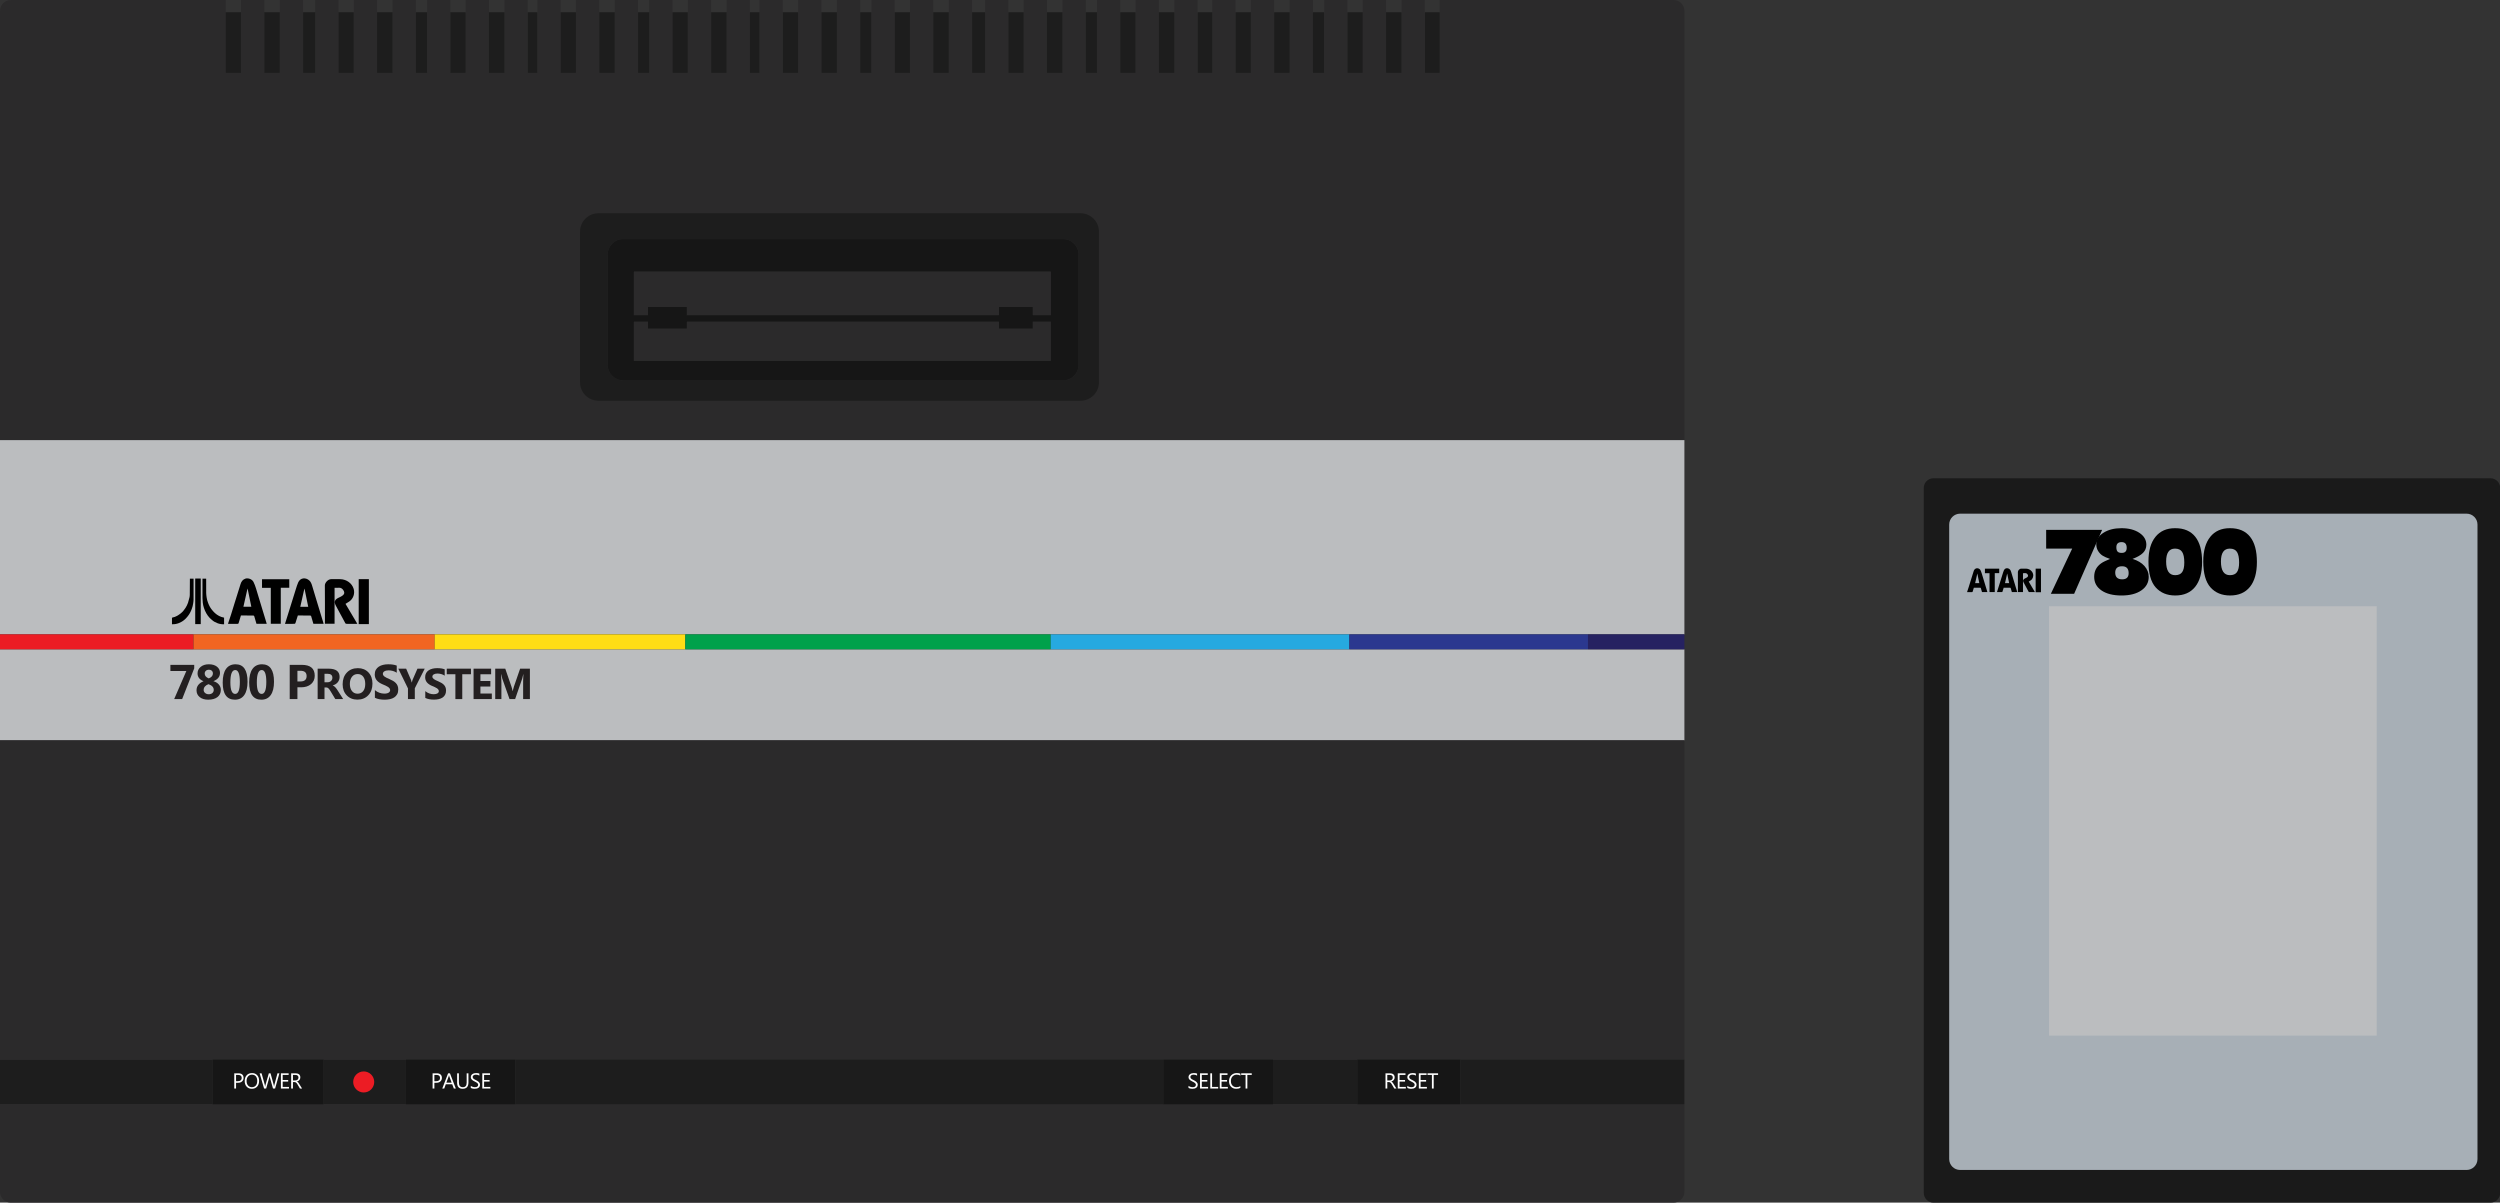 <?xml version="1.0" encoding="UTF-8" standalone="no"?>
<svg
   xmlns:dc="http://purl.org/dc/elements/1.1/"
   xmlns:cc="http://creativecommons.org/ns#"
   xmlns:rdf="http://www.w3.org/1999/02/22-rdf-syntax-ns#"
   xmlns:svg="http://www.w3.org/2000/svg"
   xmlns="http://www.w3.org/2000/svg"
   xmlns:sodipodi="http://sodipodi.sourceforge.net/DTD/sodipodi-0.dtd"
   xmlns:inkscape="http://www.inkscape.org/namespaces/inkscape"
   viewBox="0 0 1005.312 483.609"
   height="483.609"
   width="1005.312"
   xml:space="preserve"
   version="1.1"
   id="svg2"
   inkscape:version="0.91 r13725"
   sodipodi:docname="consolegame.svg"><rect x="0" y="0" width="1005.312" height="483.609" fill="#333333" stroke="none"/><sodipodi:namedview
     pagecolor="#ffffff"
     bordercolor="#666666"
     borderopacity="1"
     objecttolerance="10"
     gridtolerance="10"
     guidetolerance="10"
     inkscape:pageopacity="0"
     inkscape:pageshadow="2"
     inkscape:window-width="1920"
     inkscape:window-height="1057"
     id="namedview158"
     showgrid="false"
     fit-margin-top="0"
     fit-margin-left="0"
     fit-margin-right="0"
     fit-margin-bottom="0"
     inkscape:zoom="0.97599308"
     inkscape:cx="338.67001"
     inkscape:cy="241.80498"
     inkscape:window-x="1912"
     inkscape:window-y="-8"
     inkscape:window-maximized="1"
     inkscape:current-layer="svg2" /><defs
     id="defs6"><clipPath
       id="clipPath16"
       clipPathUnits="userSpaceOnUse"><path
         id="path18"
         d="m 0,386.888 541.872,0 L 541.872,0 0,0 0,386.888 Z"
         inkscape:connector-curvature="0" /></clipPath><clipPath
       clipPathUnits="userSpaceOnUse"
       id="clipPath16-8"><path
         d="m 0,204.269 162.545,0 L 162.545,0 0,0 0,204.269 Z"
         id="path18-9"
         inkscape:connector-curvature="0" /></clipPath></defs><g
     transform="matrix(1.25,0,0,-1.25,0,483.609)"
     id="g10"><g
       id="g12"><g
         clip-path="url(#clipPath16)"
         id="g14"><g
           transform="translate(541.872,383.409)"
           id="g20"><path
             id="path22"
             style="fill:#2b2a2b;fill-opacity:1;fill-rule:nonzero;stroke:none"
             d="m 0,0 0,-138.107 -541.872,0 0,138.107 c 0,1.914 1.565,3.478 3.479,3.478 l 69.123,0 0,-23.449 4.921,0 0,23.449 7.499,0 0,-23.449 4.99,0 0,23.449 7.49,0 0,-23.449 3.898,0 0,23.449 7.49,0 0,-23.449 4.921,0 0,23.449 7.49,0 0,-23.449 4.999,0 0,23.449 7.49,0 0,-23.449 3.601,0 0,23.449 7.49,0 0,-23.449 4.921,0 0,23.449 7.49,0 0,-23.449 4.999,0 0,23.449 7.49,0 0,-23.449 3.085,0 0,23.449 7.49,0 0,-23.449 4.921,0 0,23.449 7.499,0 0,-23.449 4.99,0 0,23.449 7.49,0 0,-23.449 3.601,0 0,23.449 7.49,0 0,-23.449 4.92,0 0,23.449 7.499,0 0,-23.449 4.991,0 0,23.449 7.49,0 0,-23.449 3.085,0 0,23.449 7.499,0 0,-23.449 4.92,0 0,23.449 7.49,0 0,-23.449 4.991,0 0,23.449 7.499,0 0,-23.449 3.6,0 0,23.449 7.491,0 0,-23.449 4.92,0 0,23.449 7.49,0 0,-23.449 4.999,0 0,23.449 7.49,0 0,-23.449 4.187,0 0,23.449 7.49,0 0,-23.449 4.92,0 0,23.449 7.49,0 0,-23.449 5,0 0,23.449 7.49,0 0,-23.449 3.601,0 0,23.449 7.49,0 0,-23.449 4.92,0 0,23.449 7.499,0 0,-23.449 4.99,0 0,23.449 7.491,0 0,-23.449 4.702,0 0,23.449 7.49,0 0,-23.449 4.92,0 0,23.449 7.499,0 0,-23.449 4.99,0 0,23.449 7.491,0 0,-23.449 3.6,0 0,23.449 7.49,0 0,-23.449 4.93,0 0,23.449 7.49,0 0,-23.449 4.99,0 0,23.449 7.49,0 0,-23.449 4.781,0 0,23.449 75.242,0 C -1.564,3.478 0,1.914 0,0"
             inkscape:connector-curvature="0" /></g><path
           id="path24"
           style="fill:#1d1d1d;fill-opacity:1;fill-rule:nonzero;stroke:none"
           d="m 77.523,363.439 -4.92,0 0,19.516 4.92,0 0,-19.516 z"
           inkscape:connector-curvature="0" /><path
           id="path26"
           style="fill:#1d1d1d;fill-opacity:1;fill-rule:nonzero;stroke:none"
           d="m 90.012,363.439 -4.99,0 0,19.516 4.99,0 0,-19.516 z"
           inkscape:connector-curvature="0" /><path
           id="path28"
           style="fill:#1d1d1d;fill-opacity:1;fill-rule:nonzero;stroke:none"
           d="m 101.4,363.439 -3.898,0 0,19.516 3.898,0 0,-19.516 z"
           inkscape:connector-curvature="0" /><path
           id="path30"
           style="fill:#1d1d1d;fill-opacity:1;fill-rule:nonzero;stroke:none"
           d="m 113.811,363.439 -4.92,0 0,19.516 4.92,0 0,-19.516 z"
           inkscape:connector-curvature="0" /><path
           id="path32"
           style="fill:#1d1d1d;fill-opacity:1;fill-rule:nonzero;stroke:none"
           d="m 126.3,363.439 -4.999,0 0,19.516 4.999,0 0,-19.516 z"
           inkscape:connector-curvature="0" /><path
           id="path34"
           style="fill:#1d1d1d;fill-opacity:1;fill-rule:nonzero;stroke:none"
           d="m 137.391,363.439 -3.601,0 0,19.516 3.601,0 0,-19.516 z"
           inkscape:connector-curvature="0" /><path
           id="path36"
           style="fill:#1d1d1d;fill-opacity:1;fill-rule:nonzero;stroke:none"
           d="m 149.801,363.439 -4.921,0 0,19.516 4.921,0 0,-19.516 z"
           inkscape:connector-curvature="0" /><path
           id="path38"
           style="fill:#1d1d1d;fill-opacity:1;fill-rule:nonzero;stroke:none"
           d="m 162.291,363.439 -4.999,0 0,19.516 4.999,0 0,-19.516 z"
           inkscape:connector-curvature="0" /><path
           id="path40"
           style="fill:#1d1d1d;fill-opacity:1;fill-rule:nonzero;stroke:none"
           d="m 172.866,363.439 -3.085,0 0,19.516 3.085,0 0,-19.516 z"
           inkscape:connector-curvature="0" /><path
           id="path42"
           style="fill:#1d1d1d;fill-opacity:1;fill-rule:nonzero;stroke:none"
           d="m 185.276,363.439 -4.921,0 0,19.516 4.921,0 0,-19.516 z"
           inkscape:connector-curvature="0" /><path
           id="path44"
           style="fill:#1d1d1d;fill-opacity:1;fill-rule:nonzero;stroke:none"
           d="m 197.766,363.439 -4.99,0 0,19.516 4.99,0 0,-19.516 z"
           inkscape:connector-curvature="0" /><path
           id="path46"
           style="fill:#1d1d1d;fill-opacity:1;fill-rule:nonzero;stroke:none"
           d="m 208.857,363.439 -3.601,0 0,19.516 3.601,0 0,-19.516 z"
           inkscape:connector-curvature="0" /><path
           id="path48"
           style="fill:#1d1d1d;fill-opacity:1;fill-rule:nonzero;stroke:none"
           d="m 221.267,363.439 -4.921,0 0,19.516 4.921,0 0,-19.516 z"
           inkscape:connector-curvature="0" /><path
           id="path50"
           style="fill:#1d1d1d;fill-opacity:1;fill-rule:nonzero;stroke:none"
           d="m 233.757,363.439 -4.99,0 0,19.516 4.99,0 0,-19.516 z"
           inkscape:connector-curvature="0" /><path
           id="path52"
           style="fill:#1d1d1d;fill-opacity:1;fill-rule:nonzero;stroke:none"
           d="m 244.332,363.439 -3.085,0 0,19.516 3.085,0 0,-19.516 z"
           inkscape:connector-curvature="0" /><path
           id="path54"
           style="fill:#1d1d1d;fill-opacity:1;fill-rule:nonzero;stroke:none"
           d="m 256.751,363.439 -4.921,0 0,19.516 4.921,0 0,-19.516 z"
           inkscape:connector-curvature="0" /><path
           id="path56"
           style="fill:#1d1d1d;fill-opacity:1;fill-rule:nonzero;stroke:none"
           d="m 269.232,363.439 -4.99,0 0,19.516 4.99,0 0,-19.516 z"
           inkscape:connector-curvature="0" /><path
           id="path58"
           style="fill:#1d1d1d;fill-opacity:1;fill-rule:nonzero;stroke:none"
           d="m 280.331,363.439 -3.601,0 0,19.516 3.601,0 0,-19.516 z"
           inkscape:connector-curvature="0" /><path
           id="path60"
           style="fill:#1d1d1d;fill-opacity:1;fill-rule:nonzero;stroke:none"
           d="m 292.742,363.439 -4.921,0 0,19.516 4.921,0 0,-19.516 z"
           inkscape:connector-curvature="0" /><path
           id="path62"
           style="fill:#1d1d1d;fill-opacity:1;fill-rule:nonzero;stroke:none"
           d="m 305.231,363.439 -4.999,0 0,19.516 4.999,0 0,-19.516 z"
           inkscape:connector-curvature="0" /><path
           id="path64"
           style="fill:#1d1d1d;fill-opacity:1;fill-rule:nonzero;stroke:none"
           d="m 316.908,363.439 -4.186,0 0,19.516 4.186,0 0,-19.516 z"
           inkscape:connector-curvature="0" /><path
           id="path66"
           style="fill:#1d1d1d;fill-opacity:1;fill-rule:nonzero;stroke:none"
           d="m 329.318,363.439 -4.921,0 0,19.516 4.921,0 0,-19.516 z"
           inkscape:connector-curvature="0" /><path
           id="path68"
           style="fill:#1d1d1d;fill-opacity:1;fill-rule:nonzero;stroke:none"
           d="m 341.807,363.439 -4.999,0 0,19.516 4.999,0 0,-19.516 z"
           inkscape:connector-curvature="0" /><path
           id="path70"
           style="fill:#1d1d1d;fill-opacity:1;fill-rule:nonzero;stroke:none"
           d="m 352.898,363.439 -3.601,0 0,19.516 3.601,0 0,-19.516 z"
           inkscape:connector-curvature="0" /><path
           id="path72"
           style="fill:#1d1d1d;fill-opacity:1;fill-rule:nonzero;stroke:none"
           d="m 365.309,363.439 -4.921,0 0,19.516 4.921,0 0,-19.516 z"
           inkscape:connector-curvature="0" /><path
           id="path74"
           style="fill:#1d1d1d;fill-opacity:1;fill-rule:nonzero;stroke:none"
           d="m 377.798,363.439 -4.991,0 0,19.516 4.991,0 0,-19.516 z"
           inkscape:connector-curvature="0" /><path
           id="path76"
           style="fill:#1d1d1d;fill-opacity:1;fill-rule:nonzero;stroke:none"
           d="m 389.99,363.439 -4.702,0 0,19.516 4.702,0 0,-19.516 z"
           inkscape:connector-curvature="0" /><path
           id="path78"
           style="fill:#1d1d1d;fill-opacity:1;fill-rule:nonzero;stroke:none"
           d="m 402.401,363.439 -4.921,0 0,19.516 4.921,0 0,-19.516 z"
           inkscape:connector-curvature="0" /><path
           id="path80"
           style="fill:#1d1d1d;fill-opacity:1;fill-rule:nonzero;stroke:none"
           d="m 414.89,363.439 -4.99,0 0,19.516 4.99,0 0,-19.516 z"
           inkscape:connector-curvature="0" /><path
           id="path82"
           style="fill:#1d1d1d;fill-opacity:1;fill-rule:nonzero;stroke:none"
           d="m 425.981,363.439 -3.601,0 0,19.516 3.601,0 0,-19.516 z"
           inkscape:connector-curvature="0" /><path
           id="path84"
           style="fill:#1d1d1d;fill-opacity:1;fill-rule:nonzero;stroke:none"
           d="m 438.4,363.439 -4.929,0 0,19.516 4.929,0 0,-19.516 z"
           inkscape:connector-curvature="0" /><path
           id="path86"
           style="fill:#1d1d1d;fill-opacity:1;fill-rule:nonzero;stroke:none"
           d="m 450.881,363.439 -4.99,0 0,19.516 4.99,0 0,-19.516 z"
           inkscape:connector-curvature="0" /><path
           id="path88"
           style="fill:#1d1d1d;fill-opacity:1;fill-rule:nonzero;stroke:none"
           d="m 463.152,363.439 -4.781,0 0,19.516 4.781,0 0,-19.516 z"
           inkscape:connector-curvature="0" /><path
           id="path90"
           style="fill:#bbbdbf;fill-opacity:1;fill-rule:nonzero;stroke:none"
           d="m 0,182.812 541.872,0 0,62.49 -541.872,0 0,-62.49 z"
           inkscape:connector-curvature="0" /><path
           id="path92"
           style="fill:#1d1d1d;fill-opacity:1;fill-rule:nonzero;stroke:none"
           d="m 436.626,31.612 -27.094,0 0,14.421 27.094,0 0,-14.421 z"
           inkscape:connector-curvature="0" /><path
           id="path94"
           style="fill:#1d1d1d;fill-opacity:1;fill-rule:nonzero;stroke:none"
           d="m 130.556,31.612 -26.447,0 0,14.421 26.447,0 0,-14.421 z"
           inkscape:connector-curvature="0" /><path
           id="path96"
           style="fill:#1d1d1d;fill-opacity:1;fill-rule:nonzero;stroke:none"
           d="m 68.389,31.612 -68.389,0 0,14.421 68.389,0 0,-14.421 z"
           inkscape:connector-curvature="0" /><path
           id="path98"
           style="fill:#bbbdbf;fill-opacity:1;fill-rule:nonzero;stroke:none"
           d="m 541.872,148.726 -541.872,0 0,29.279 541.872,0 0,-29.279 z"
           inkscape:connector-curvature="0" /><path
           id="path100"
           style="fill:#2b2a2b;fill-opacity:1;fill-rule:nonzero;stroke:none"
           d="m 541.872,46.033 -541.872,0 0,102.693 541.872,0 0,-102.693 z"
           inkscape:connector-curvature="0" /><g
           transform="translate(541.872,31.612)"
           id="g102"><path
             id="path104"
             style="fill:#2b2a2b;fill-opacity:1;fill-rule:nonzero;stroke:none"
             d="m 0,0 0,-28.134 c 0,-1.914 -1.564,-3.478 -3.478,-3.478 l -534.915,0 c -1.914,0 -3.479,1.564 -3.479,3.478 L -541.872,0 0,0 Z"
             inkscape:connector-curvature="0" /></g><path
           id="path106"
           style="fill:#1d1d1d;fill-opacity:1;fill-rule:nonzero;stroke:none"
           d="m 541.872,31.612 -72.034,0 0,14.421 72.034,0 0,-14.421 z"
           inkscape:connector-curvature="0" /><path
           id="path108"
           style="fill:#161616;fill-opacity:1;fill-rule:nonzero;stroke:none"
           d="m 104.109,31.612 -35.72,0 0,14.421 35.72,0 0,-14.421 z"
           inkscape:connector-curvature="0" /><path
           id="path110"
           style="fill:#161616;fill-opacity:1;fill-rule:nonzero;stroke:none"
           d="m 165.725,31.612 -35.169,0 0,14.421 35.169,0 0,-14.421 z"
           inkscape:connector-curvature="0" /><path
           id="path112"
           style="fill:#1d1d1d;fill-opacity:1;fill-rule:nonzero;stroke:none"
           d="m 374.215,31.612 -208.49,0 0,14.421 208.49,0 0,-14.421 z"
           inkscape:connector-curvature="0" /><path
           id="path114"
           style="fill:#161616;fill-opacity:1;fill-rule:nonzero;stroke:none"
           d="m 409.533,31.612 -35.318,0 0,14.421 35.318,0 0,-14.421 z"
           inkscape:connector-curvature="0" /><path
           id="path116"
           style="fill:#161616;fill-opacity:1;fill-rule:nonzero;stroke:none"
           d="m 469.838,31.612 -33.211,0 0,14.421 33.211,0 0,-14.421 z"
           inkscape:connector-curvature="0" /><g
           transform="translate(120.388,38.822)"
           id="g118"><path
             id="path120"
             style="fill:#ec1c24;fill-opacity:1;fill-rule:nonzero;stroke:none"
             d="m 0,0 c 0,-1.868 -1.512,-3.387 -3.38,-3.387 -1.875,0 -3.387,1.519 -3.387,3.387 0,1.868 1.512,3.387 3.387,3.387 C -1.512,3.387 0,1.868 0,0"
             inkscape:connector-curvature="0" /></g><path
           id="path122"
           style="fill:#262261;fill-opacity:1;fill-rule:nonzero;stroke:none"
           d="m 541.872,178.005 -31.027,0 0,4.807 31.027,0 0,-4.807 z"
           inkscape:connector-curvature="0" /><path
           id="path124"
           style="fill:#ec1c24;fill-opacity:1;fill-rule:nonzero;stroke:none"
           d="m 62.272,178.005 -62.272,0 0,4.807 62.272,0 0,-4.807 z"
           inkscape:connector-curvature="0" /><path
           id="path126"
           style="fill:#f16522;fill-opacity:1;fill-rule:nonzero;stroke:none"
           d="m 139.838,178.005 -77.566,0 0,4.807 77.566,0 0,-4.807 z"
           inkscape:connector-curvature="0" /><path
           id="path128"
           style="fill:#ffdd15;fill-opacity:1;fill-rule:nonzero;stroke:none"
           d="m 220.463,178.005 -80.625,0 0,4.807 80.625,0 0,-4.807 z"
           inkscape:connector-curvature="0" /><path
           id="path130"
           style="fill:#00a14b;fill-opacity:1;fill-rule:nonzero;stroke:none"
           d="m 338.014,178.005 -117.551,0 0,4.807 117.551,0 0,-4.807 z"
           inkscape:connector-curvature="0" /><path
           id="path132"
           style="fill:#26a9e0;fill-opacity:1;fill-rule:nonzero;stroke:none"
           d="m 434.083,178.005 -96.069,0 0,4.807 96.069,0 0,-4.807 z"
           inkscape:connector-curvature="0" /><path
           id="path134"
           style="fill:#2b388f;fill-opacity:1;fill-rule:nonzero;stroke:none"
           d="m 510.845,178.005 -76.762,0 0,4.807 76.762,0 0,-4.807 z"
           inkscape:connector-curvature="0" /><g
           transform="translate(346.973,269.485)"
           id="g136"><path
             id="path138"
             style="fill:#1d1d1d;fill-opacity:1;fill-rule:nonzero;stroke:none"
             d="m 0,0 c 0,-2.727 -2.229,-4.956 -4.956,-4.956 l -141.585,0 c -2.718,0 -4.947,2.229 -4.947,4.956 l 0,35.536 c 0,2.727 2.229,4.956 4.947,4.956 l 141.585,0 C -2.229,40.492 0,38.263 0,35.536 L 0,0 Z m 0.655,48.795 -155.132,0 c -3.243,0 -5.9,-2.657 -5.9,-5.9 l 0,-48.506 c 0,-3.242 2.657,-5.899 5.9,-5.899 l 155.132,0 c 3.243,0 5.9,2.657 5.9,5.899 l 0,48.506 c 0,3.243 -2.657,5.9 -5.9,5.9"
             inkscape:connector-curvature="0" /></g><g
           transform="translate(338.014,285.505)"
           id="g140"><path
             id="path142"
             style="fill:#161616;fill-opacity:1;fill-rule:nonzero;stroke:none"
             d="m 0,0 -5.751,0 0,2.622 -10.925,0 0,-2.622 -100.368,0 0,2.622 -12.525,0 0,-2.622 -4.518,0 0,13.984 L 0,13.984 0,0 Z m 0,-14.709 -134.087,0 0,12.594 4.518,0 0,-2.255 12.525,0 0,2.255 100.368,0 0,-2.255 10.925,0 0,2.255 5.751,0 0,-12.594 z m 4.003,39.181 -141.586,0 c -2.718,0 -4.947,-2.229 -4.947,-4.956 l 0,-35.536 c 0,-2.727 2.229,-4.956 4.947,-4.956 l 141.586,0 c 2.727,0 4.955,2.229 4.955,4.956 l 0,35.536 c 0,2.727 -2.228,4.956 -4.955,4.956"
             inkscape:connector-curvature="0" /></g><g
           transform="translate(338.014,283.39)"
           id="g144"><path
             id="path146"
             style="fill:#2b2a2b;fill-opacity:1;fill-rule:nonzero;stroke:none"
             d="m 0,0 0,-12.594 -134.087,0 0,12.594 4.518,0 0,-2.255 12.525,0 0,2.255 100.368,0 0,-2.255 10.925,0 0,2.255 L 0,0 Z"
             inkscape:connector-curvature="0" /></g><g
           transform="translate(338.014,299.489)"
           id="g148"><path
             id="path150"
             style="fill:#2b2a2b;fill-opacity:1;fill-rule:nonzero;stroke:none"
             d="m 0,0 0,-13.984 -5.751,0 0,2.622 -10.925,0 0,-2.622 -100.368,0 0,2.622 -12.525,0 0,-2.622 -4.518,0 0,13.984 L 0,0 Z"
             inkscape:connector-curvature="0" /></g><g
           transform="translate(62.481,171.883)"
           id="g152"><path
             id="path154"
             style="fill:#231f20;fill-opacity:1;fill-rule:nonzero;stroke:none"
             d="m 0,0 -3.887,-9.894 -2.565,0 3.917,9.034 -5.131,0 0,1.982 L 0,1.122 0,0 Z"
             inkscape:connector-curvature="0" /></g><g
           transform="translate(68.492,170.217)"
           id="g156"><path
             id="path158"
             style="fill:#231f20;fill-opacity:1;fill-rule:nonzero;stroke:none"
             d="m 0,0 c 0,0.374 -0.119,0.672 -0.357,0.895 -0.238,0.222 -0.555,0.334 -0.949,0.334 -0.384,0 -0.703,-0.117 -0.956,-0.349 -0.254,-0.234 -0.38,-0.532 -0.38,-0.895 0,-0.687 0.44,-1.206 1.321,-1.56 C -0.44,-1.211 0,-0.686 0,0 m -1.429,-3.426 c -1.029,-0.405 -1.544,-1.024 -1.544,-1.859 0,-0.399 0.158,-0.73 0.473,-0.991 0.315,-0.261 0.697,-0.392 1.148,-0.392 0.487,0 0.878,0.128 1.175,0.385 0.297,0.256 0.446,0.594 0.446,1.013 0,0.84 -0.566,1.455 -1.698,1.844 m -1.621,0.922 0,0.038 c -1.259,0.517 -1.889,1.355 -1.889,2.512 0,0.85 0.338,1.55 1.014,2.101 0.676,0.55 1.549,0.826 2.619,0.826 1.091,0 1.961,-0.258 2.612,-0.772 0.65,-0.515 0.975,-1.179 0.975,-1.994 0,-1.203 -0.696,-2.089 -2.089,-2.657 l 0,-0.031 C 0.94,-2.701 1.52,-3.064 1.932,-3.568 2.344,-4.073 2.55,-4.64 2.55,-5.27 c 0,-0.973 -0.359,-1.741 -1.079,-2.304 -0.719,-0.563 -1.724,-0.845 -3.015,-0.845 -1.116,0 -2.016,0.275 -2.7,0.825 -0.684,0.551 -1.026,1.28 -1.026,2.186 0,1.316 0.74,2.284 2.22,2.904"
             inkscape:connector-curvature="0" /></g><g
           transform="translate(75.684,171.338)"
           id="g160"><path
             id="path162"
             style="fill:#231f20;fill-opacity:1;fill-rule:nonzero;stroke:none"
             d="m 0,0 c -1.05,0 -1.575,-1.319 -1.575,-3.956 0,-2.484 0.515,-3.726 1.544,-3.726 1.004,0 1.506,1.281 1.506,3.841 C 1.475,-1.28 0.983,0 0,0 m -0.108,-9.54 c -2.621,0 -3.932,1.841 -3.932,5.523 0,1.91 0.354,3.365 1.063,4.366 0.71,1.001 1.738,1.502 3.085,1.502 2.56,0 3.84,-1.871 3.84,-5.615 C 3.948,-5.628 3.599,-7.057 2.9,-8.05 2.201,-9.044 1.198,-9.54 -0.108,-9.54"
             inkscape:connector-curvature="0" /></g><g
           transform="translate(84.198,171.338)"
           id="g164"><path
             id="path166"
             style="fill:#231f20;fill-opacity:1;fill-rule:nonzero;stroke:none"
             d="m 0,0 c -1.05,0 -1.575,-1.319 -1.575,-3.956 0,-2.484 0.515,-3.726 1.544,-3.726 1.004,0 1.506,1.281 1.506,3.841 C 1.475,-1.28 0.983,0 0,0 m -0.108,-9.54 c -2.621,0 -3.932,1.841 -3.932,5.523 0,1.91 0.354,3.365 1.063,4.366 0.71,1.001 1.738,1.502 3.085,1.502 2.56,0 3.84,-1.871 3.84,-5.615 C 3.948,-5.628 3.599,-7.057 2.9,-8.05 2.201,-9.044 1.198,-9.54 -0.108,-9.54"
             inkscape:connector-curvature="0" /></g><g
           transform="translate(95.68,171.1)"
           id="g168"><path
             id="path170"
             style="fill:#231f20;fill-opacity:1;fill-rule:nonzero;stroke:none"
             d="m 0,0 0,-3.434 0.976,0 c 1.321,0 1.981,0.579 1.981,1.736 C 2.957,-0.566 2.297,0 0.976,0 L 0,0 Z m 0,-5.316 0,-3.794 -2.481,0 0,11.015 3.887,0 c 2.775,0 4.163,-1.17 4.163,-3.51 0,-1.107 -0.398,-2.002 -1.194,-2.685 C 3.578,-4.974 2.514,-5.316 1.183,-5.316 l -1.183,0 z"
             inkscape:connector-curvature="0" /></g><g
           transform="translate(104.393,170.129)"
           id="g172"><path
             id="path174"
             style="fill:#231f20;fill-opacity:1;fill-rule:nonzero;stroke:none"
             d="m 0,0 0,-2.724 0.956,0 c 0.473,0 0.853,0.136 1.14,0.409 0.291,0.278 0.437,0.622 0.437,1.031 C 2.533,-0.428 2.021,0 0.997,0 L 0,0 Z m 6.009,-8.139 -2.534,0 -1.522,2.52 C 1.839,-5.428 1.73,-5.258 1.625,-5.107 1.52,-4.957 1.414,-4.828 1.308,-4.722 1.2,-4.615 1.089,-4.533 0.973,-4.476 0.857,-4.419 0.731,-4.39 0.594,-4.39 l -0.594,0 0,-3.749 -2.205,0 0,9.791 3.495,0 c 2.377,0 3.565,-0.887 3.565,-2.663 0,-0.341 -0.053,-0.656 -0.157,-0.945 C 4.593,-2.246 4.445,-2.506 4.254,-2.738 4.063,-2.97 3.831,-3.171 3.561,-3.339 3.29,-3.507 2.988,-3.639 2.656,-3.735 l 0,-0.027 c 0.146,-0.045 0.287,-0.12 0.423,-0.222 0.137,-0.103 0.269,-0.222 0.396,-0.359 0.128,-0.136 0.25,-0.283 0.366,-0.44 0.116,-0.157 0.222,-0.311 0.317,-0.461 l 1.851,-2.895 z"
             inkscape:connector-curvature="0" /></g><g
           transform="translate(115.074,170.047)"
           id="g176"><path
             id="path178"
             style="fill:#231f20;fill-opacity:1;fill-rule:nonzero;stroke:none"
             d="m 0,0 c -0.774,0 -1.389,-0.29 -1.844,-0.871 -0.455,-0.58 -0.682,-1.348 -0.682,-2.304 0,-0.97 0.227,-1.737 0.682,-2.301 0.455,-0.564 1.052,-0.847 1.789,-0.847 0.76,0 1.363,0.274 1.81,0.823 0.446,0.549 0.669,1.31 0.669,2.284 0,1.015 -0.216,1.805 -0.649,2.369 C 1.343,-0.283 0.751,0 0,0 m -0.096,-8.228 c -1.402,0 -2.544,0.457 -3.427,1.369 -0.884,0.913 -1.325,2.102 -1.325,3.568 0,1.547 0.448,2.799 1.345,3.755 0.897,0.956 2.085,1.434 3.564,1.434 1.398,0 2.528,-0.457 3.391,-1.372 0.862,-0.915 1.293,-2.121 1.293,-3.619 0,-1.539 -0.447,-2.779 -1.341,-3.721 -0.895,-0.943 -2.061,-1.414 -3.5,-1.414"
             inkscape:connector-curvature="0" /></g><g
           transform="translate(120.603,162.412)"
           id="g180"><path
             id="path182"
             style="fill:#231f20;fill-opacity:1;fill-rule:nonzero;stroke:none"
             d="M 0,0 0,2.458 C 0.446,2.084 0.929,1.803 1.452,1.617 1.974,1.43 2.502,1.337 3.034,1.337 c 0.313,0 0.585,0.028 0.818,0.084 0.233,0.056 0.428,0.135 0.584,0.234 0.156,0.101 0.273,0.218 0.35,0.353 0.076,0.136 0.115,0.284 0.115,0.442 0,0.215 -0.062,0.408 -0.185,0.577 C 4.594,3.196 4.426,3.352 4.213,3.495 4.001,3.638 3.749,3.777 3.457,3.91 3.165,4.043 2.85,4.179 2.512,4.317 1.652,4.675 1.01,5.113 0.588,5.631 0.165,6.148 -0.046,6.773 -0.046,7.505 c 0,0.573 0.115,1.066 0.346,1.478 0.23,0.412 0.544,0.752 0.941,1.018 0.396,0.267 0.856,0.462 1.378,0.588 0.523,0.125 1.076,0.188 1.66,0.188 0.573,0 1.081,-0.034 1.524,-0.104 0.443,-0.068 0.852,-0.175 1.226,-0.318 l 0,-2.297 C 6.844,8.186 6.643,8.299 6.426,8.396 6.208,8.493 5.984,8.573 5.753,8.638 5.523,8.701 5.294,8.749 5.066,8.78 4.838,8.811 4.622,8.826 4.417,8.826 4.135,8.826 3.879,8.799 3.649,8.746 3.418,8.691 3.224,8.616 3.065,8.519 2.906,8.422 2.783,8.305 2.696,8.169 2.609,8.033 2.566,7.881 2.566,7.712 2.566,7.528 2.614,7.363 2.712,7.216 2.809,7.071 2.947,6.933 3.126,6.802 3.306,6.672 3.523,6.543 3.779,6.417 4.035,6.292 4.325,6.163 4.647,6.03 5.088,5.846 5.483,5.649 5.834,5.443 6.185,5.235 6.486,5.001 6.737,4.74 6.988,4.478 7.18,4.18 7.313,3.845 7.446,3.509 7.513,3.119 7.513,2.673 7.513,2.059 7.396,1.542 7.163,1.126 6.93,0.708 6.614,0.37 6.214,0.112 5.815,-0.148 5.35,-0.333 4.82,-0.446 4.29,-0.558 3.731,-0.615 3.142,-0.615 2.537,-0.615 1.963,-0.563 1.417,-0.461 0.872,-0.358 0.399,-0.205 0,0"
             inkscape:connector-curvature="0" /></g><g
           transform="translate(136.634,171.781)"
           id="g184"><path
             id="path186"
             style="fill:#231f20;fill-opacity:1;fill-rule:nonzero;stroke:none"
             d="m 0,0 -3.189,-6.309 0,-3.482 -2.205,0 0,3.441 -3.107,6.35 2.52,0 1.577,-3.653 c 0.027,-0.068 0.102,-0.335 0.225,-0.799 l 0.028,0 c 0.058,0.328 0.129,0.585 0.211,0.772 L -2.335,0 0,0 Z"
             inkscape:connector-curvature="0" /></g><g
           transform="translate(136.814,162.365)"
           id="g188"><path
             id="path190"
             style="fill:#231f20;fill-opacity:1;fill-rule:nonzero;stroke:none"
             d="M 0,0 0,2.185 C 0.396,1.853 0.826,1.604 1.29,1.437 1.755,1.271 2.223,1.188 2.697,1.188 c 0.277,0 0.52,0.025 0.727,0.075 0.207,0.051 0.38,0.12 0.519,0.208 C 4.082,1.56 4.186,1.665 4.254,1.786 4.322,1.906 4.356,2.037 4.356,2.178 4.356,2.369 4.302,2.54 4.192,2.69 4.083,2.84 3.934,2.98 3.745,3.107 3.556,3.234 3.332,3.357 3.073,3.475 2.813,3.594 2.533,3.714 2.233,3.837 1.468,4.156 0.898,4.545 0.522,5.005 0.147,5.465 -0.041,6.02 -0.041,6.671 c 0,0.51 0.102,0.948 0.307,1.314 C 0.471,8.352 0.75,8.654 1.103,8.89 1.455,9.127 1.864,9.301 2.328,9.412 2.793,9.524 3.284,9.58 3.803,9.58 4.313,9.58 4.765,9.549 5.159,9.488 5.552,9.426 5.915,9.331 6.248,9.204 l 0,-2.041 C 6.084,7.276 5.905,7.377 5.712,7.463 5.518,7.549 5.319,7.621 5.114,7.678 4.909,7.735 4.705,7.777 4.503,7.804 4.3,7.832 4.108,7.845 3.926,7.845 3.676,7.845 3.448,7.822 3.243,7.774 3.038,7.726 2.865,7.658 2.724,7.572 2.583,7.486 2.474,7.382 2.397,7.262 2.319,7.141 2.281,7.006 2.281,6.855 2.281,6.691 2.324,6.545 2.41,6.415 2.497,6.285 2.619,6.162 2.779,6.046 2.938,5.93 3.132,5.817 3.359,5.705 3.587,5.593 3.844,5.479 4.131,5.36 4.522,5.196 4.874,5.022 5.186,4.838 5.497,4.653 5.765,4.445 5.988,4.213 6.211,3.981 6.382,3.715 6.5,3.417 6.618,3.12 6.678,2.772 6.678,2.376 6.678,1.83 6.574,1.372 6.367,1 6.16,0.629 5.879,0.329 5.524,0.099 5.169,-0.131 4.756,-0.296 4.285,-0.396 3.813,-0.496 3.316,-0.546 2.793,-0.546 2.255,-0.546 1.745,-0.501 1.26,-0.41 0.775,-0.318 0.355,-0.182 0,0"
             inkscape:connector-curvature="0" /></g><g
           transform="translate(151.504,169.985)"
           id="g192"><path
             id="path194"
             style="fill:#231f20;fill-opacity:1;fill-rule:nonzero;stroke:none"
             d="m 0,0 -2.793,0 0,-7.996 -2.212,0 0,7.996 -2.779,0 0,1.796 L 0,1.796 0,0 Z"
             inkscape:connector-curvature="0" /></g><g
           transform="translate(158.219,161.99)"
           id="g196"><path
             id="path198"
             style="fill:#231f20;fill-opacity:1;fill-rule:nonzero;stroke:none"
             d="m 0,0 -5.872,0 0,9.791 5.647,0 0,-1.795 -3.442,0 0,-2.179 3.203,0 0,-1.788 -3.203,0 0,-2.24 L 0,1.789 0,0 Z"
             inkscape:connector-curvature="0" /></g><g
           transform="translate(170.47,161.99)"
           id="g200"><path
             id="path202"
             style="fill:#231f20;fill-opacity:1;fill-rule:nonzero;stroke:none"
             d="m 0,0 -2.178,0 0,5.858 c 0,0.633 0.027,1.332 0.082,2.097 l -0.055,0 C -2.265,7.354 -2.367,6.921 -2.458,6.657 L -4.752,0 -6.555,0 -8.89,6.589 c -0.064,0.178 -0.167,0.632 -0.307,1.366 l -0.062,0 C -9.2,6.989 -9.17,6.143 -9.17,5.415 l 0,-5.415 -1.987,0 0,9.791 3.23,0 2,-5.803 c 0.159,-0.465 0.276,-0.932 0.349,-1.4 l 0.04,0 c 0.123,0.542 0.253,1.013 0.39,1.413 l 2,5.79 L 0,9.791 0,0 Z"
             inkscape:connector-curvature="0" /></g><g
           transform="translate(72.086,186.068)"
           id="g204"><path
             id="path206"
             style="fill:#000000;fill-opacity:1;fill-rule:evenodd;stroke:none"
             d="m 0,0 c -0.709,-0.032 -1.398,0.069 -2.064,0.312 -0.67,0.244 -1.289,0.584 -1.833,1.048 -0.242,0.207 -0.486,0.416 -0.706,0.647 -0.434,0.456 -0.801,0.963 -1.114,1.511 -0.321,0.563 -0.581,1.152 -0.774,1.77 -0.169,0.544 -0.314,1.095 -0.362,1.665 -0.041,0.486 -0.088,0.973 -0.091,1.461 -0.01,2.019 -0.004,4.039 -0.004,6.059 l 0,0.193 1.184,0 0,-0.175 c 0,-1.49 -0.012,-2.98 0.007,-4.47 C -5.751,9.548 -5.666,9.076 -5.61,8.604 -5.541,8.031 -5.369,7.483 -5.172,6.944 -4.871,6.117 -4.48,5.336 -3.918,4.655 -3.61,4.283 -3.296,3.906 -2.936,3.587 -2.121,2.864 -1.189,2.346 -0.101,2.148 -0.067,2.142 -0.034,2.129 0,2.119 L 0,0 Z"
             inkscape:connector-curvature="0" /></g><path
           id="path208"
           style="fill:#000000;fill-opacity:1;fill-rule:evenodd;stroke:none"
           d="m 64.577,186.11 -1.776,0 0,14.664 1.776,0 0,-14.664 z"
           inkscape:connector-curvature="0" /><g
           transform="translate(78.301,191.691)"
           id="g210"><path
             id="path212"
             style="fill:#000000;fill-opacity:1;fill-rule:evenodd;stroke:none"
             d="M 0,0 C 0.437,1.94 0.874,3.872 1.311,5.803 1.328,5.803 1.346,5.795 1.363,5.795 1.757,3.872 2.15,1.949 2.552,0 L 0,0 Z M 7.341,-4.929 C 6.607,-2.517 5.873,-0.096 5.139,2.316 4.781,3.513 4.44,4.711 4.055,5.899 3.828,6.607 3.592,7.315 3.251,7.971 2.692,9.037 1.372,9.29 0.638,9.046 -0.201,8.766 -0.656,8.128 -0.9,7.341 -1.573,5.253 -2.22,3.155 -2.867,1.066 -3.234,-0.105 -3.583,-1.276 -3.95,-2.438 -4.265,-3.409 -4.588,-4.37 -4.912,-5.34 l 0,-0.157 c 0.996,0 1.993,0 2.98,-0.009 0.219,0 0.333,0.052 0.403,0.288 0.218,0.804 0.48,1.6 0.734,2.412 1.346,0 2.683,0.009 4.011,-0.008 0.096,0 0.254,-0.14 0.28,-0.245 0.253,-0.804 0.481,-1.617 0.708,-2.421 l 3.303,0 c -0.061,0.201 -0.113,0.376 -0.166,0.551"
             inkscape:connector-curvature="0" /></g><path
           id="path214"
           style="fill:#000000;fill-opacity:1;fill-rule:evenodd;stroke:none"
           d="m 115.395,200.575 3.268,0 0,-14.465 -3.268,0 0,14.465 z"
           inkscape:connector-curvature="0" /><g
           transform="translate(55.323,186.068)"
           id="g216"><path
             id="path218"
             style="fill:#000000;fill-opacity:1;fill-rule:evenodd;stroke:none"
             d="m 0,0 c 0,0.69 -0.002,1.355 0.004,2.019 0,0.043 0.055,0.117 0.094,0.124 0.561,0.1 1.093,0.289 1.583,0.573 0.389,0.227 0.768,0.482 1.12,0.764 0.608,0.488 1.111,1.077 1.528,1.738 0.341,0.538 0.642,1.1 0.837,1.706 0.179,0.559 0.327,1.129 0.464,1.7 0.065,0.271 0.096,0.556 0.099,0.836 0.018,1.7 0.025,3.401 0.035,5.102 0,0.03 0,0.061 0,0.102 l 1.184,0 0,-0.183 C 6.948,12.275 6.956,10.068 6.941,7.862 6.938,7.425 6.856,6.988 6.794,6.554 6.715,5.989 6.559,5.443 6.362,4.908 6.051,4.063 5.645,3.267 5.072,2.568 4.808,2.246 4.536,1.926 4.234,1.641 3.648,1.087 2.971,0.666 2.216,0.372 1.551,0.112 0.866,-0.022 0.152,0 0.106,0.001 0.061,0 0,0"
             inkscape:connector-curvature="0" /></g><g
           transform="translate(107.631,197.797)"
           id="g220"><path
             id="path222"
             style="fill:#000000;fill-opacity:1;fill-rule:evenodd;stroke:none"
             d="m 0,0 0,-11.572 -3.105,0 0,0.463 c 0,3.947 0.027,7.895 -0.02,11.843 -0.012,0.897 1.015,2.043 2.044,2.044 0.994,0 1.989,0.03 2.981,-0.007 C 3.809,2.702 5.597,1.51 6.151,-0.373 6.588,-1.856 6.012,-3.561 4.722,-4.415 4.337,-4.67 3.939,-4.908 3.52,-5.17 c 1.24,-2.095 2.499,-4.224 3.785,-6.396 -0.129,-0.017 -0.214,-0.037 -0.299,-0.037 -1.062,-0.002 -2.124,-0.007 -3.185,0.006 -0.119,10e-4 -0.295,0.076 -0.346,0.17 -1.028,1.887 -2.037,3.784 -3.06,5.674 -0.78,1.441 -0.147,2.113 1.083,2.653 0.411,0.18 0.828,0.392 1.168,0.677 0.655,0.55 0.512,1.166 0.116,1.708 C 2.428,-0.23 1.969,0.096 1.297,0.01 0.885,-0.043 0.461,0 0,0"
             inkscape:connector-curvature="0" /></g><g
           transform="translate(96.602,191.683)"
           id="g224"><path
             id="path226"
             style="fill:#000000;fill-opacity:1;fill-rule:evenodd;stroke:none"
             d="M 0,0 C 0.437,1.94 0.874,3.863 1.311,5.795 1.328,5.795 1.355,5.786 1.372,5.786 1.765,3.872 2.159,1.949 2.552,0 L 0,0 Z M 7.35,-4.921 C 6.616,-2.508 5.873,-0.096 5.148,2.325 4.702,3.784 4.265,5.253 3.828,6.712 3.636,7.35 3.408,8.006 2.902,8.46 1.774,9.491 0.044,9.413 -0.664,7.857 -0.961,7.193 -1.171,6.485 -1.39,5.795 c -0.909,-2.885 -1.8,-5.76 -2.7,-8.644 -0.271,-0.865 -0.542,-1.739 -0.831,-2.64 1.058,0 2.063,-0.008 3.077,0.009 0.096,0 0.253,0.131 0.28,0.236 0.271,0.804 0.515,1.617 0.777,2.447 1.338,0 2.675,0.009 4.003,-0.009 0.105,0 0.254,-0.139 0.289,-0.235 0.244,-0.813 0.472,-1.626 0.708,-2.43 l 3.295,0 c -0.053,0.192 -0.105,0.367 -0.158,0.55"
             inkscape:connector-curvature="0" /></g><g
           transform="translate(87.113,186.222)"
           id="g228"><path
             id="path230"
             style="fill:#000000;fill-opacity:1;fill-rule:evenodd;stroke:none"
             d="m 0,0 0,11.558 -2.821,0 0,2.766 8.767,0 0,-2.737 -2.733,0 L 3.213,0 0,0 Z"
             inkscape:connector-curvature="0" /></g><g
           transform="translate(75.938,41.083)"
           id="g232"><path
             id="path234"
             style="fill:#ffffff;fill-opacity:1;fill-rule:nonzero;stroke:none"
             d="m 0,0 0,-2.007 0.601,0 c 0.396,0 0.698,0.09 0.906,0.271 C 1.716,-1.555 1.82,-1.3 1.82,-0.97 1.82,-0.323 1.437,0 0.673,0 L 0,0 Z m 0,-2.526 0,-1.851 -0.574,0 0,4.896 1.346,0 c 0.523,0 0.929,-0.127 1.217,-0.382 0.288,-0.256 0.432,-0.615 0.432,-1.079 0,-0.465 -0.161,-0.844 -0.48,-1.141 -0.32,-0.296 -0.752,-0.443 -1.296,-0.443 l -0.645,0 z"
             inkscape:connector-curvature="0" /></g><g
           transform="translate(81.057,41.164)"
           id="g236"><path
             id="path238"
             style="fill:#ffffff;fill-opacity:1;fill-rule:nonzero;stroke:none"
             d="m 0,0 c -0.514,0 -0.932,-0.185 -1.253,-0.556 -0.321,-0.372 -0.481,-0.858 -0.481,-1.462 0,-0.603 0.156,-1.088 0.469,-1.456 0.313,-0.368 0.721,-0.551 1.224,-0.551 0.537,0 0.961,0.175 1.27,0.526 0.309,0.35 0.464,0.84 0.464,1.471 0,0.646 -0.15,1.146 -0.45,1.499 C 0.942,-0.177 0.528,0 0,0 m -0.041,-4.541 c -0.694,0 -1.25,0.229 -1.668,0.687 -0.417,0.457 -0.626,1.052 -0.626,1.785 0,0.788 0.213,1.416 0.638,1.885 0.426,0.468 1.005,0.703 1.738,0.703 0.676,0 1.22,-0.228 1.634,-0.683 0.413,-0.455 0.619,-1.051 0.619,-1.785 0,-0.799 -0.211,-1.431 -0.635,-1.895 -0.423,-0.464 -0.99,-0.697 -1.7,-0.697"
             inkscape:connector-curvature="0" /></g><g
           transform="translate(89.88,41.602)"
           id="g240"><path
             id="path242"
             style="fill:#ffffff;fill-opacity:1;fill-rule:nonzero;stroke:none"
             d="m 0,0 -1.383,-4.896 -0.672,0 -1.007,3.578 c -0.043,0.153 -0.07,0.319 -0.079,0.499 l -0.014,0 c -0.013,-0.169 -0.043,-0.332 -0.088,-0.492 l -1.014,-3.585 -0.666,0 -1.434,4.896 0.632,0 1.041,-3.755 c 0.043,-0.157 0.07,-0.321 0.082,-0.492 l 0.017,0 c 0.011,0.12 0.047,0.284 0.106,0.492 L -3.397,0 l 0.55,0 1.038,-3.783 c 0.036,-0.129 0.063,-0.282 0.082,-0.457 l 0.013,0 c 0.009,0.118 0.04,0.275 0.092,0.471 L -0.621,0 0,0 Z"
             inkscape:connector-curvature="0" /></g><g
           transform="translate(92.964,36.706)"
           id="g244"><path
             id="path246"
             style="fill:#ffffff;fill-opacity:1;fill-rule:nonzero;stroke:none"
             d="m 0,0 -2.595,0 0,4.896 2.486,0 0,-0.519 -1.912,0 0,-1.629 1.768,0 0,-0.515 -1.768,0 0,-1.714 L 0,0.519 0,0 Z"
             inkscape:connector-curvature="0" /></g><g
           transform="translate(94.242,41.083)"
           id="g248"><path
             id="path250"
             style="fill:#ffffff;fill-opacity:1;fill-rule:nonzero;stroke:none"
             d="m 0,0 0,-1.775 0.778,0 c 0.144,0 0.277,0.021 0.398,0.065 0.122,0.043 0.227,0.105 0.316,0.186 0.089,0.081 0.158,0.18 0.208,0.297 0.05,0.117 0.075,0.248 0.075,0.394 0,0.262 -0.085,0.466 -0.254,0.613 C 1.352,-0.073 1.106,0 0.785,0 L 0,0 Z m 2.936,-4.377 -0.683,0 -0.819,1.373 c -0.075,0.127 -0.148,0.236 -0.219,0.326 -0.07,0.089 -0.143,0.163 -0.216,0.22 -0.074,0.057 -0.154,0.098 -0.239,0.125 -0.086,0.026 -0.182,0.039 -0.289,0.039 l -0.471,0 0,-2.083 -0.574,0 0,4.896 1.462,0 C 1.101,0.519 1.299,0.492 1.48,0.439 1.661,0.385 1.818,0.304 1.951,0.195 2.084,0.085 2.188,-0.05 2.263,-0.213 2.339,-0.376 2.376,-0.567 2.376,-0.785 2.376,-0.956 2.351,-1.112 2.299,-1.255 2.248,-1.397 2.175,-1.523 2.081,-1.635 1.987,-1.747 1.873,-1.842 1.739,-1.92 1.606,-1.999 1.457,-2.06 1.29,-2.103 l 0,-0.014 c 0.082,-0.036 0.154,-0.077 0.214,-0.124 0.06,-0.047 0.118,-0.102 0.172,-0.166 0.055,-0.064 0.109,-0.136 0.162,-0.217 0.054,-0.081 0.114,-0.175 0.18,-0.281 l 0.918,-1.472 z"
             inkscape:connector-curvature="0" /></g><g
           transform="translate(139.739,41.083)"
           id="g252"><path
             id="path254"
             style="fill:#ffffff;fill-opacity:1;fill-rule:nonzero;stroke:none"
             d="m 0,0 0,-2.007 0.601,0 c 0.396,0 0.698,0.09 0.906,0.271 C 1.716,-1.555 1.82,-1.3 1.82,-0.97 1.82,-0.323 1.437,0 0.673,0 L 0,0 Z m 0,-2.526 0,-1.851 -0.574,0 0,4.896 1.346,0 c 0.523,0 0.929,-0.127 1.217,-0.382 0.288,-0.256 0.432,-0.615 0.432,-1.079 0,-0.465 -0.161,-0.844 -0.48,-1.141 -0.32,-0.296 -0.752,-0.443 -1.296,-0.443 l -0.645,0 z"
             inkscape:connector-curvature="0" /></g><g
           transform="translate(145.291,38.594)"
           id="g256"><path
             id="path258"
             style="fill:#ffffff;fill-opacity:1;fill-rule:nonzero;stroke:none"
             d="m 0,0 -0.768,2.086 c -0.025,0.068 -0.05,0.177 -0.075,0.328 l -0.014,0 C -0.88,2.275 -0.906,2.165 -0.935,2.086 L -1.697,0 0,0 Z m 1.342,-1.888 -0.635,0 -0.519,1.372 -2.076,0 -0.488,-1.372 -0.639,0 1.878,4.896 0.594,0 1.885,-4.896 z"
             inkscape:connector-curvature="0" /></g><g
           transform="translate(150.697,38.686)"
           id="g260"><path
             id="path262"
             style="fill:#ffffff;fill-opacity:1;fill-rule:nonzero;stroke:none"
             d="m 0,0 c 0,-1.375 -0.62,-2.062 -1.861,-2.062 -1.188,0 -1.782,0.661 -1.782,1.983 l 0,2.995 0.574,0 0,-2.957 c 0,-1.004 0.423,-1.506 1.27,-1.506 0.817,0 1.225,0.485 1.225,1.455 l 0,3.008 L 0,2.916 0,0 Z"
             inkscape:connector-curvature="0" /></g><g
           transform="translate(151.453,36.904)"
           id="g264"><path
             id="path266"
             style="fill:#ffffff;fill-opacity:1;fill-rule:nonzero;stroke:none"
             d="M 0,0 0,0.676 C 0.077,0.608 0.17,0.546 0.278,0.492 0.386,0.437 0.5,0.391 0.62,0.353 0.739,0.316 0.859,0.287 0.98,0.266 c 0.121,-0.02 0.232,-0.03 0.334,-0.03 0.353,0 0.617,0.065 0.791,0.196 0.174,0.13 0.261,0.319 0.261,0.565 0,0.132 -0.029,0.247 -0.087,0.345 C 2.221,1.44 2.141,1.529 2.038,1.61 1.936,1.691 1.815,1.768 1.675,1.842 1.535,1.916 1.384,1.994 1.222,2.076 1.052,2.162 0.892,2.25 0.744,2.339 0.596,2.427 0.468,2.526 0.358,2.632 0.249,2.739 0.163,2.86 0.101,2.996 0.038,3.132 0.007,3.29 0.007,3.472 0.007,3.695 0.056,3.889 0.154,4.054 0.251,4.219 0.38,4.355 0.539,4.462 0.699,4.569 0.88,4.649 1.084,4.701 1.288,4.753 1.495,4.78 1.707,4.78 2.19,4.78 2.541,4.722 2.762,4.605 l 0,-0.645 C 2.473,4.161 2.102,4.261 1.649,4.261 1.524,4.261 1.398,4.248 1.273,4.221 1.148,4.195 1.037,4.152 0.939,4.093 0.841,4.035 0.761,3.958 0.7,3.865 0.638,3.772 0.608,3.657 0.608,3.523 0.608,3.398 0.631,3.29 0.678,3.199 0.724,3.108 0.793,3.025 0.884,2.95 0.975,2.875 1.086,2.802 1.217,2.731 1.348,2.66 1.499,2.584 1.669,2.499 1.845,2.413 2.011,2.322 2.168,2.226 2.325,2.13 2.463,2.025 2.581,1.908 2.699,1.792 2.793,1.663 2.863,1.523 2.932,1.382 2.967,1.22 2.967,1.038 2.967,0.796 2.919,0.592 2.825,0.425 2.731,0.258 2.603,0.122 2.443,0.017 2.282,-0.088 2.097,-0.163 1.888,-0.21 1.678,-0.257 1.458,-0.28 1.226,-0.28 1.148,-0.28 1.053,-0.274 0.939,-0.261 0.825,-0.248 0.709,-0.23 0.591,-0.207 0.472,-0.183 0.36,-0.153 0.254,-0.118 0.149,-0.083 0.064,-0.044 0,0"
             inkscape:connector-curvature="0" /></g><g
           transform="translate(157.753,36.706)"
           id="g268"><path
             id="path270"
             style="fill:#ffffff;fill-opacity:1;fill-rule:nonzero;stroke:none"
             d="m 0,0 -2.595,0 0,4.896 2.486,0 0,-0.519 -1.912,0 0,-1.629 1.768,0 0,-0.515 -1.768,0 0,-1.714 L 0,0.519 0,0 Z"
             inkscape:connector-curvature="0" /></g><g
           transform="translate(382.342,36.904)"
           id="g272"><path
             id="path274"
             style="fill:#ffffff;fill-opacity:1;fill-rule:nonzero;stroke:none"
             d="M 0,0 0,0.676 C 0.077,0.608 0.17,0.546 0.278,0.492 0.386,0.437 0.5,0.391 0.62,0.353 0.739,0.316 0.859,0.287 0.98,0.266 c 0.121,-0.02 0.232,-0.03 0.334,-0.03 0.353,0 0.617,0.065 0.791,0.196 0.174,0.13 0.261,0.319 0.261,0.565 0,0.132 -0.029,0.247 -0.087,0.345 C 2.221,1.44 2.141,1.529 2.038,1.61 1.936,1.691 1.815,1.768 1.675,1.842 1.535,1.916 1.384,1.994 1.222,2.076 1.052,2.162 0.892,2.25 0.744,2.339 0.596,2.427 0.468,2.526 0.358,2.632 0.249,2.739 0.163,2.86 0.101,2.996 0.038,3.132 0.007,3.29 0.007,3.472 0.007,3.695 0.056,3.889 0.154,4.054 0.251,4.219 0.38,4.355 0.539,4.462 0.699,4.569 0.88,4.649 1.084,4.701 1.288,4.753 1.495,4.78 1.707,4.78 2.19,4.78 2.541,4.722 2.762,4.605 l 0,-0.645 C 2.473,4.161 2.102,4.261 1.649,4.261 1.524,4.261 1.398,4.248 1.273,4.221 1.148,4.195 1.037,4.152 0.939,4.093 0.841,4.035 0.761,3.958 0.7,3.865 0.638,3.772 0.608,3.657 0.608,3.523 0.608,3.398 0.631,3.29 0.678,3.199 0.724,3.108 0.793,3.025 0.884,2.95 0.975,2.875 1.086,2.802 1.217,2.731 1.348,2.66 1.499,2.584 1.669,2.499 1.845,2.413 2.011,2.322 2.168,2.226 2.325,2.13 2.463,2.025 2.581,1.908 2.699,1.792 2.793,1.663 2.863,1.523 2.932,1.382 2.967,1.22 2.967,1.038 2.967,0.796 2.919,0.592 2.825,0.425 2.731,0.258 2.603,0.122 2.443,0.017 2.282,-0.088 2.097,-0.163 1.888,-0.21 1.678,-0.257 1.458,-0.28 1.226,-0.28 1.148,-0.28 1.053,-0.274 0.939,-0.261 0.825,-0.248 0.709,-0.23 0.591,-0.207 0.472,-0.183 0.36,-0.153 0.254,-0.118 0.148,-0.083 0.064,-0.044 0,0"
             inkscape:connector-curvature="0" /></g><g
           transform="translate(388.642,36.706)"
           id="g276"><path
             id="path278"
             style="fill:#ffffff;fill-opacity:1;fill-rule:nonzero;stroke:none"
             d="m 0,0 -2.595,0 0,4.896 2.486,0 0,-0.519 -1.912,0 0,-1.629 1.768,0 0,-0.515 -1.768,0 0,-1.714 L 0,0.519 0,0 Z"
             inkscape:connector-curvature="0" /></g><g
           transform="translate(391.887,36.706)"
           id="g280"><path
             id="path282"
             style="fill:#ffffff;fill-opacity:1;fill-rule:nonzero;stroke:none"
             d="m 0,0 -2.54,0 0,4.896 0.574,0 0,-4.377 L 0,0.519 0,0 Z"
             inkscape:connector-curvature="0" /></g><g
           transform="translate(394.995,36.706)"
           id="g284"><path
             id="path286"
             style="fill:#ffffff;fill-opacity:1;fill-rule:nonzero;stroke:none"
             d="m 0,0 -2.595,0 0,4.896 2.486,0 0,-0.519 -1.912,0 0,-1.629 1.768,0 0,-0.515 -1.768,0 0,-1.714 L 0,0.519 0,0 Z"
             inkscape:connector-curvature="0" /></g><g
           transform="translate(399.031,36.911)"
           id="g288"><path
             id="path290"
             style="fill:#ffffff;fill-opacity:1;fill-rule:nonzero;stroke:none"
             d="m 0,0 c -0.362,-0.191 -0.813,-0.287 -1.352,-0.287 -0.696,0 -1.254,0.225 -1.673,0.673 -0.418,0.448 -0.628,1.037 -0.628,1.765 0,0.782 0.236,1.416 0.707,1.898 0.471,0.482 1.068,0.724 1.792,0.724 0.464,0 0.849,-0.068 1.154,-0.202 L 0,3.96 c -0.35,0.196 -0.737,0.294 -1.161,0.294 -0.562,0 -1.018,-0.188 -1.367,-0.563 -0.35,-0.376 -0.524,-0.878 -0.524,-1.506 0,-0.597 0.163,-1.071 0.49,-1.425 0.326,-0.355 0.755,-0.531 1.285,-0.531 0.492,0 0.917,0.109 1.277,0.327 L 0,0 Z"
             inkscape:connector-curvature="0" /></g><g
           transform="translate(402.685,41.083)"
           id="g292"><path
             id="path294"
             style="fill:#ffffff;fill-opacity:1;fill-rule:nonzero;stroke:none"
             d="m 0,0 -1.413,0 0,-4.377 -0.574,0 0,4.377 -1.41,0 0,0.519 L 0,0.519 0,0 Z"
             inkscape:connector-curvature="0" /></g><g
           transform="translate(446.29,41.083)"
           id="g296"><path
             id="path298"
             style="fill:#ffffff;fill-opacity:1;fill-rule:nonzero;stroke:none"
             d="m 0,0 0,-1.775 0.778,0 c 0.144,0 0.277,0.021 0.398,0.065 0.122,0.043 0.227,0.105 0.316,0.186 0.089,0.081 0.158,0.18 0.208,0.297 0.05,0.117 0.075,0.248 0.075,0.394 0,0.262 -0.085,0.466 -0.254,0.613 C 1.352,-0.073 1.106,0 0.785,0 L 0,0 Z m 2.936,-4.377 -0.683,0 -0.819,1.373 c -0.075,0.127 -0.148,0.236 -0.219,0.326 -0.07,0.089 -0.143,0.163 -0.216,0.22 -0.074,0.057 -0.154,0.098 -0.239,0.125 -0.086,0.026 -0.182,0.039 -0.289,0.039 l -0.471,0 0,-2.083 -0.574,0 0,4.896 1.462,0 C 1.101,0.519 1.299,0.492 1.48,0.439 1.661,0.385 1.818,0.304 1.951,0.195 2.084,0.085 2.188,-0.05 2.263,-0.213 2.339,-0.376 2.376,-0.567 2.376,-0.785 2.376,-0.956 2.351,-1.112 2.299,-1.255 2.248,-1.397 2.175,-1.523 2.081,-1.635 1.987,-1.747 1.873,-1.842 1.739,-1.92 1.606,-1.999 1.457,-2.06 1.29,-2.103 l 0,-0.014 c 0.082,-0.036 0.154,-0.077 0.214,-0.124 0.06,-0.047 0.118,-0.102 0.172,-0.166 0.055,-0.064 0.109,-0.136 0.162,-0.217 0.054,-0.081 0.114,-0.175 0.18,-0.281 l 0.918,-1.472 z"
             inkscape:connector-curvature="0" /></g><g
           transform="translate(452.255,36.706)"
           id="g300"><path
             id="path302"
             style="fill:#ffffff;fill-opacity:1;fill-rule:nonzero;stroke:none"
             d="m 0,0 -2.595,0 0,4.896 2.486,0 0,-0.519 -1.912,0 0,-1.629 1.768,0 0,-0.515 -1.768,0 0,-1.714 L 0,0.519 0,0 Z"
             inkscape:connector-curvature="0" /></g><g
           transform="translate(452.731,36.904)"
           id="g304"><path
             id="path306"
             style="fill:#ffffff;fill-opacity:1;fill-rule:nonzero;stroke:none"
             d="M 0,0 0,0.676 C 0.077,0.608 0.17,0.546 0.278,0.492 0.386,0.437 0.5,0.391 0.62,0.353 0.739,0.316 0.859,0.287 0.98,0.266 c 0.121,-0.02 0.232,-0.03 0.334,-0.03 0.353,0 0.617,0.065 0.791,0.196 0.174,0.13 0.261,0.319 0.261,0.565 0,0.132 -0.029,0.247 -0.087,0.345 C 2.221,1.44 2.141,1.529 2.038,1.61 1.936,1.691 1.815,1.768 1.675,1.842 1.535,1.916 1.384,1.994 1.222,2.076 1.052,2.162 0.892,2.25 0.744,2.339 0.596,2.427 0.468,2.526 0.358,2.632 0.249,2.739 0.163,2.86 0.101,2.996 0.038,3.132 0.007,3.29 0.007,3.472 0.007,3.695 0.056,3.889 0.154,4.054 0.251,4.219 0.38,4.355 0.539,4.462 0.699,4.569 0.88,4.649 1.084,4.701 1.288,4.753 1.495,4.78 1.707,4.78 2.19,4.78 2.541,4.722 2.762,4.605 l 0,-0.645 C 2.473,4.161 2.102,4.261 1.649,4.261 1.524,4.261 1.398,4.248 1.273,4.221 1.148,4.195 1.037,4.152 0.939,4.093 0.841,4.035 0.761,3.958 0.7,3.865 0.638,3.772 0.608,3.657 0.608,3.523 0.608,3.398 0.631,3.29 0.678,3.199 0.724,3.108 0.793,3.025 0.884,2.95 0.975,2.875 1.086,2.802 1.217,2.731 1.348,2.66 1.499,2.584 1.669,2.499 1.845,2.413 2.011,2.322 2.168,2.226 2.325,2.13 2.463,2.025 2.581,1.908 2.699,1.792 2.793,1.663 2.863,1.523 2.932,1.382 2.967,1.22 2.967,1.038 2.967,0.796 2.919,0.592 2.825,0.425 2.731,0.258 2.603,0.122 2.443,0.017 2.282,-0.088 2.097,-0.163 1.888,-0.21 1.678,-0.257 1.458,-0.28 1.226,-0.28 1.148,-0.28 1.053,-0.274 0.939,-0.261 0.825,-0.248 0.709,-0.23 0.591,-0.207 0.472,-0.183 0.36,-0.153 0.254,-0.118 0.148,-0.083 0.064,-0.044 0,0"
             inkscape:connector-curvature="0" /></g><g
           transform="translate(459.031,36.706)"
           id="g308"><path
             id="path310"
             style="fill:#ffffff;fill-opacity:1;fill-rule:nonzero;stroke:none"
             d="m 0,0 -2.595,0 0,4.896 2.486,0 0,-0.519 -1.912,0 0,-1.629 1.768,0 0,-0.515 -1.768,0 0,-1.714 L 0,0.519 0,0 Z"
             inkscape:connector-curvature="0" /></g><g
           transform="translate(462.631,41.083)"
           id="g312"><path
             id="path314"
             style="fill:#ffffff;fill-opacity:1;fill-rule:nonzero;stroke:none"
             d="m 0,0 -1.413,0 0,-4.377 -0.574,0 0,4.377 -1.41,0 0,0.519 L 0,0.519 0,0 Z"
             inkscape:connector-curvature="0" /></g></g></g></g><g
     id="g10-1"
     transform="matrix(1.426,0,0,-1.426,773.595,483.609)"><g
       id="g12-6"><g
         id="g14-9"
         clip-path="url(#clipPath16-8)"><g
           id="g20-9"
           transform="translate(159.814,0)"><path
             d="m 0,0 -157.084,0 c -1.508,0 -2.73,1.222 -2.73,2.73 l 0,198.809 c 0,1.507 1.222,2.73 2.73,2.73 l 157.084,0 c 1.508,0 2.73,-1.223 2.73,-2.73 L 2.73,2.73 C 2.73,1.222 1.508,0 0,0"
             style="fill:#1a1a1a;fill-opacity:1;fill-rule:nonzero;stroke:none"
             id="path22-6"
             inkscape:connector-curvature="0" /></g><g
           id="g24"
           transform="translate(153.074,9.215)"><path
             d="m 0,0 -142.835,0 c -1.689,0 -3.071,1.382 -3.071,3.072 l 0,178.927 c 0,1.689 1.382,3.072 3.071,3.072 l 142.835,0 c 1.689,0 3.072,-1.383 3.072,-3.072 l 0,-178.927 C 3.072,1.382 1.689,0 0,0"
             style="fill:#a7afb6;fill-opacity:1;fill-rule:nonzero;stroke:none"
             id="path26-1"
             inkscape:connector-curvature="0" /></g><path
           d="m 127.732,47.1 -92.407,0 0,121.077 92.407,0 0,-121.077 z"
           style="fill:#bbbdbf;fill-opacity:1;fill-rule:nonzero;stroke:none"
           id="path28-7"
           inkscape:connector-curvature="0" /><g
           id="g30"
           transform="translate(15.115,177.362)"><path
             d="m 0,0 c -0.008,0.001 -0.017,0.001 -0.025,0.002 -0.2,-0.888 -0.401,-1.776 -0.602,-2.669 l 1.173,0 C 0.362,-1.769 0.181,-0.884 0,0 m -2.885,-5.12 c 0.147,0.444 0.298,0.886 0.44,1.332 0.17,0.536 0.331,1.074 0.499,1.611 0.299,0.963 0.596,1.927 0.903,2.887 0.116,0.363 0.322,0.656 0.711,0.784 C 0.005,1.606 0.61,1.491 0.867,1 1.024,0.7 1.132,0.372 1.237,0.048 1.414,-0.498 1.57,-1.051 1.737,-1.601 2.074,-2.712 2.412,-3.822 2.75,-4.933 2.775,-5.014 2.798,-5.095 2.825,-5.187 l -1.519,0 c -0.105,0.369 -0.21,0.744 -0.324,1.115 -0.015,0.048 -0.084,0.112 -0.128,0.112 -0.613,0.008 -1.226,0.005 -1.846,0.005 -0.116,-0.374 -0.237,-0.739 -0.34,-1.109 -0.031,-0.11 -0.082,-0.133 -0.182,-0.132 -0.457,0.003 -0.914,10e-4 -1.371,10e-4 l 0,0.075 z"
             style="fill:#000000;fill-opacity:1;fill-rule:evenodd;stroke:none"
             id="path32-8"
             inkscape:connector-curvature="0" /></g><path
           d="m 31.548,178.782 1.503,0 0,-6.652 -1.503,0 0,6.652 z"
           style="fill:#000000;fill-opacity:1;fill-rule:evenodd;stroke:none"
           id="path34-8"
           inkscape:connector-curvature="0" /><g
           id="g36"
           transform="translate(27.977,177.505)"><path
             d="m 0,0 0,-5.322 -1.428,0 0,0.213 c 0,1.815 0.013,3.631 -0.009,5.446 -0.006,0.413 0.466,0.94 0.94,0.94 C -0.04,1.278 0.417,1.291 0.874,1.275 1.752,1.243 2.574,0.695 2.829,-0.172 3.03,-0.854 2.765,-1.638 2.172,-2.03 1.994,-2.148 1.812,-2.257 1.619,-2.378 2.189,-3.341 2.768,-4.32 3.36,-5.319 3.3,-5.327 3.261,-5.336 3.222,-5.336 2.734,-5.337 2.245,-5.339 1.757,-5.333 c -0.054,0 -0.135,0.035 -0.159,0.078 -0.473,0.868 -0.937,1.74 -1.407,2.609 -0.359,0.663 -0.068,0.972 0.498,1.22 0.189,0.083 0.381,0.181 0.537,0.312 0.301,0.253 0.236,0.536 0.053,0.785 C 1.116,-0.106 0.906,0.044 0.597,0.004 0.407,-0.02 0.212,0 0,0"
             style="fill:#000000;fill-opacity:1;fill-rule:evenodd;stroke:none"
             id="path38-4"
             inkscape:connector-curvature="0" /></g><g
           id="g40"
           transform="translate(23.536,177.355)"><path
             d="m 0,0 c -0.01,0 -0.02,0 -0.029,0.001 -0.2,-0.885 -0.4,-1.77 -0.601,-2.663 l 1.173,0 C 0.361,-1.766 0.18,-0.883 0,0 m 2.823,-5.18 -1.519,0 c -0.106,0.371 -0.21,0.746 -0.325,1.117 -0.014,0.047 -0.085,0.11 -0.13,0.11 -0.613,0.008 -1.226,0.005 -1.843,0.005 -0.119,-0.381 -0.232,-0.755 -0.355,-1.126 -0.016,-0.047 -0.086,-0.108 -0.133,-0.109 -0.462,-0.008 -0.925,-0.005 -1.412,-0.005 0.13,0.417 0.256,0.816 0.381,1.216 0.414,1.325 0.824,2.65 1.241,3.973 0.101,0.32 0.196,0.645 0.335,0.949 0.324,0.716 1.122,0.753 1.641,0.278 C 0.935,1.018 1.039,0.72 1.128,0.424 1.331,-0.249 1.531,-0.922 1.735,-1.595 2.071,-2.706 2.41,-3.816 2.748,-4.927 2.772,-5.008 2.796,-5.09 2.823,-5.18"
             style="fill:#000000;fill-opacity:1;fill-rule:evenodd;stroke:none"
             id="path42-8"
             inkscape:connector-curvature="0" /></g><g
           id="g44"
           transform="translate(18.541,172.181)"><path
             d="m 0,0 0,5.316 -1.297,0 0,1.272 4.031,0 0,-1.259 -1.256,0 L 1.478,0 0,0 Z"
             style="fill:#000000;fill-opacity:1;fill-rule:evenodd;stroke:none"
             id="path46-8"
             inkscape:connector-curvature="0" /></g><g
           id="g48"
           transform="translate(34.514,189.718)"><path
             d="m 0,0 15.778,0 -7.889,-18.031 -6.566,0 L 7.338,-5.287 0,-5.287 0,0 Z"
             style="fill:#000000;fill-opacity:1;fill-rule:nonzero;stroke:none"
             id="path50-8"
             inkscape:connector-curvature="0" /></g><g
           id="g52"
           transform="translate(57.228,184.642)"><path
             d="m 0,0 c 0,1.082 -0.48,1.623 -1.44,1.623 -0.986,0 -1.479,-0.481 -1.479,-1.444 0,-0.582 0.117,-0.994 0.351,-1.237 0.234,-0.242 0.622,-0.363 1.166,-0.363 C -0.467,-1.421 0,-0.948 0,0 m 0.548,-7.13 c 0,1.293 -0.617,1.94 -1.85,1.94 -1.291,0 -1.936,-0.594 -1.936,-1.782 0,-1.267 0.657,-1.9 1.97,-1.9 1.211,0 1.816,0.58 1.816,1.742 m 1.093,4.02 c 1.451,-0.441 2.575,-1.112 3.371,-2.012 0.795,-0.901 1.194,-1.918 1.194,-3.053 0,-1.594 -0.695,-2.868 -2.082,-3.822 -1.388,-0.955 -3.247,-1.432 -5.578,-1.432 -2.381,0 -4.262,0.473 -5.644,1.418 -1.382,0.946 -2.072,2.224 -2.072,3.836 0,0.405 0.038,0.786 0.114,1.142 0.077,0.355 0.194,0.688 0.354,0.999 0.159,0.311 0.359,0.603 0.601,0.878 0.242,0.275 0.526,0.529 0.85,0.763 0.325,0.234 0.707,0.453 1.146,0.655 0.44,0.203 0.895,0.403 1.366,0.601 l 0,0.027 -0.038,0 c 0,0.018 -0.013,0.027 -0.038,0.027 0,0.018 -0.013,0.027 -0.039,0.027 -0.764,0.252 -1.397,0.531 -1.9,0.838 -0.503,0.306 -0.933,0.74 -1.289,1.303 -0.357,0.563 -0.535,1.213 -0.535,1.952 0,1.287 0.675,2.361 2.025,3.221 1.349,0.86 3.036,1.29 5.061,1.29 2.063,0 3.75,-0.437 5.062,-1.31 C 4.881,3.364 5.537,2.243 5.537,0.875 5.537,-0.026 5.222,-0.791 4.592,-1.421 3.961,-2.052 2.978,-2.615 1.641,-3.11"
             style="fill:#000000;fill-opacity:1;fill-rule:nonzero;stroke:none"
             id="path54-1"
             inkscape:connector-curvature="0" /></g><g
           id="g56"
           transform="translate(83.801,180.808)"><path
             d="m 0,0 c 0,-2.578 0.845,-3.867 2.535,-3.867 0.914,0 1.574,0.284 1.979,0.854 0.405,0.569 0.608,1.474 0.608,2.715 0,1.367 -0.203,2.363 -0.608,2.986 C 4.109,3.312 3.438,3.623 2.501,3.623 0.833,3.623 0,2.416 0,0 m 2.57,9.383 c 2.478,0 4.36,-0.806 5.645,-2.418 1.285,-1.612 1.927,-3.984 1.927,-7.118 0,-3.052 -0.654,-5.389 -1.962,-7.01 -1.308,-1.621 -3.178,-2.431 -5.61,-2.431 -2.307,0 -4.144,0.758 -5.508,2.276 -1.365,1.517 -2.047,3.969 -2.047,7.354 0,2.972 0.656,5.272 1.97,6.902 1.313,1.63 3.152,2.445 5.516,2.445 l 0.069,0 z"
             style="fill:#000000;fill-opacity:1;fill-rule:nonzero;stroke:none"
             id="path58-8"
             inkscape:connector-curvature="0" /></g><g
           id="g60"
           transform="translate(68.346,180.808)"><path
             d="m 0,0 c 0,-2.578 0.845,-3.867 2.536,-3.867 0.913,0 1.573,0.284 1.978,0.854 0.405,0.569 0.608,1.474 0.608,2.715 0,1.367 -0.203,2.363 -0.608,2.986 C 4.109,3.312 3.438,3.623 2.501,3.623 0.834,3.623 0,2.416 0,0 m 2.57,9.383 c 2.478,0 4.36,-0.806 5.645,-2.418 1.285,-1.612 1.927,-3.984 1.927,-7.118 0,-3.052 -0.654,-5.389 -1.962,-7.01 -1.308,-1.621 -3.178,-2.431 -5.61,-2.431 -2.307,0 -4.144,0.758 -5.508,2.276 -1.365,1.517 -2.047,3.969 -2.047,7.354 0,2.972 0.656,5.272 1.97,6.902 1.313,1.63 3.152,2.445 5.516,2.445 l 0.069,0 z"
             style="fill:#000000;fill-opacity:1;fill-rule:nonzero;stroke:none"
             id="path62-2"
             inkscape:connector-curvature="0" /></g></g></g></g></svg>